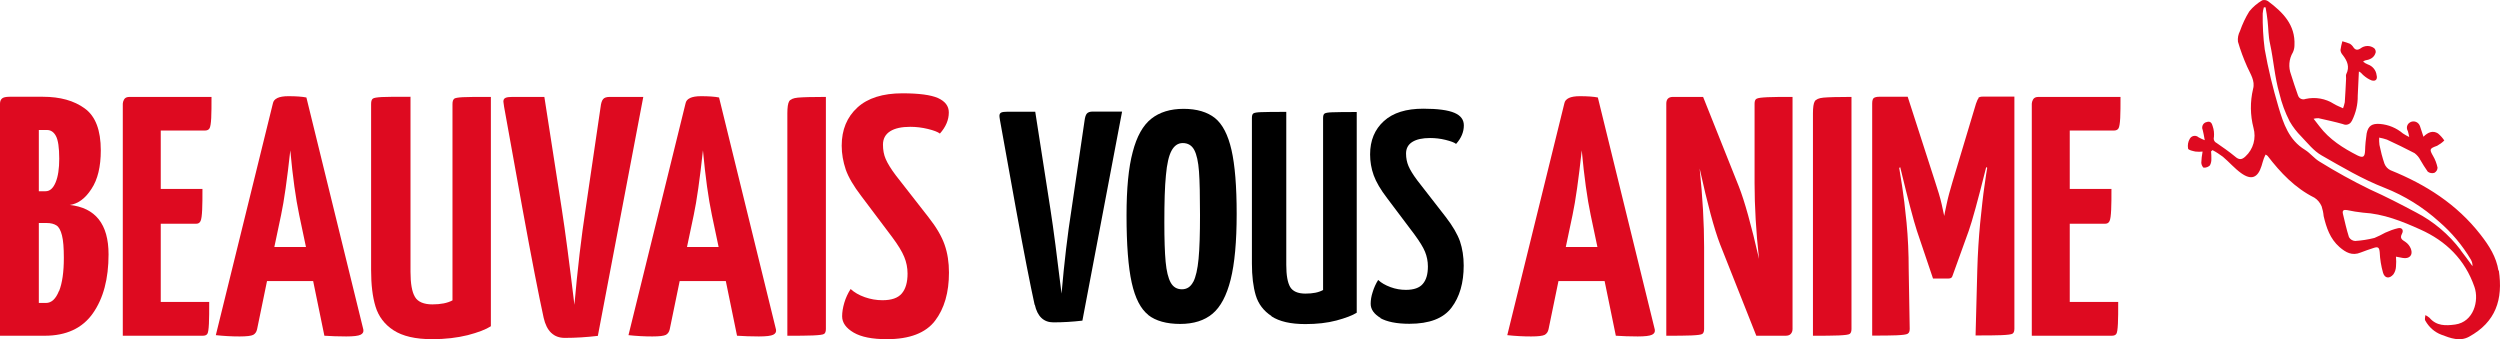 <?xml version="1.0" encoding="UTF-8" standalone="no"?>
<svg
   id="Calque_1"
   data-name="Calque 1"
   viewBox="0 0 173.874 23.593"
   version="1.1"
   sodipodi:docname="logo-full-inline-black.svg"
   width="173.874"
   height="23.593"
   inkscape:version="1.3.1 (9b9bdc1480, 2023-11-25, custom)"
   xmlns:inkscape="http://www.inkscape.org/namespaces/inkscape"
   xmlns:sodipodi="http://sodipodi.sourceforge.net/DTD/sodipodi-0.dtd"
   xmlns="http://www.w3.org/2000/svg"
   xmlns:svg="http://www.w3.org/2000/svg">
  <sodipodi:namedview
     id="namedview24"
     pagecolor="#ffffff"
     bordercolor="#000000"
     borderopacity="0.25"
     inkscape:showpageshadow="2"
     inkscape:pageopacity="0.0"
     inkscape:pagecheckerboard="0"
     inkscape:deskcolor="#d1d1d1"
     inkscape:zoom="6.3489583"
     inkscape:cx="87.80968"
     inkscape:cy="16.774405"
     inkscape:window-width="1920"
     inkscape:window-height="991"
     inkscape:window-x="1920"
     inkscape:window-y="0"
     inkscape:window-maximized="1"
     inkscape:current-layer="Calque_1" />
  <defs
     id="defs1">
    <style
       id="style1">
      .cls-1 {
        fill: none;
      }

      .cls-1, .cls-2, .cls-3 {
        stroke-width: 0px;
      }

      .cls-2 {
        fill: #de0a20;
      }

      .cls-3 {
        fill: #000;
      }
    </style>
  </defs>
  <g
     id="g4"
     transform="translate(-8.12,-15.22)">
    <path
       class="cls-3"
       d="m 80.08,36.43 c -0.3,-1.37 -0.74,-3.6 -1.3,-6.68 -0.56,-3.08 -0.93,-5.13 -1.11,-6.16 -0.03,-0.17 -0.04,-0.27 -0.04,-0.31 0,-0.11 0.04,-0.19 0.12,-0.23 0.08,-0.04 0.23,-0.06 0.44,-0.06 h 1.93 l 1.06,6.81 c 0.21,1.34 0.46,3.29 0.77,5.84 0.19,-2.19 0.42,-4.13 0.69,-5.84 l 0.91,-6.19 c 0.03,-0.23 0.08,-0.4 0.16,-0.49 0.08,-0.09 0.21,-0.14 0.41,-0.14 h 2.04 L 83.4,37.52 c -0.68,0.08 -1.35,0.12 -2.02,0.12 -0.67,0 -1.11,-0.41 -1.29,-1.23 z"
       id="path1" />
    <path
       class="cls-3"
       d="m 87.98,37.12 c -0.53,-0.42 -0.91,-1.16 -1.15,-2.24 -0.24,-1.08 -0.36,-2.65 -0.36,-4.69 0,-1.86 0.14,-3.32 0.43,-4.4 0.28,-1.08 0.71,-1.85 1.29,-2.31 0.58,-0.46 1.33,-0.69 2.25,-0.69 0.92,0 1.65,0.22 2.18,0.64 0.53,0.43 0.91,1.17 1.15,2.22 0.24,1.05 0.36,2.53 0.36,4.45 0,1.92 -0.14,3.46 -0.42,4.57 -0.28,1.11 -0.7,1.9 -1.26,2.37 -0.56,0.47 -1.31,0.71 -2.25,0.71 -0.94,0 -1.7,-0.21 -2.22,-0.62 z m 3.13,-2.29 c 0.18,-0.35 0.3,-0.88 0.37,-1.61 0.07,-0.73 0.1,-1.74 0.1,-3.04 0,-1.3 -0.02,-2.35 -0.07,-3.03 -0.05,-0.68 -0.16,-1.18 -0.33,-1.5 -0.17,-0.32 -0.44,-0.48 -0.8,-0.48 -0.33,0 -0.59,0.18 -0.78,0.53 -0.19,0.35 -0.32,0.92 -0.39,1.71 -0.08,0.79 -0.11,1.88 -0.11,3.28 0,1.18 0.03,2.09 0.09,2.74 0.06,0.65 0.18,1.13 0.35,1.44 0.17,0.31 0.43,0.47 0.78,0.47 0.35,0 0.61,-0.17 0.79,-0.52 z"
       id="path2" />
    <path
       class="cls-3"
       d="M 96.55,37.2 C 96,36.84 95.64,36.36 95.46,35.77 95.28,35.17 95.19,34.43 95.19,33.55 V 23.43 c 0,-0.17 0.03,-0.27 0.1,-0.32 0.07,-0.05 0.25,-0.08 0.53,-0.09 C 96.1,23.01 96.69,23 97.58,23 v 10.64 c 0,0.72 0.09,1.23 0.27,1.54 0.18,0.3 0.53,0.46 1.06,0.46 0.53,0 0.92,-0.08 1.23,-0.25 V 23.44 c 0,-0.17 0.03,-0.27 0.1,-0.32 0.07,-0.05 0.24,-0.08 0.52,-0.09 0.28,-0.01 0.85,-0.02 1.72,-0.02 v 13.96 c -0.3,0.19 -0.78,0.37 -1.41,0.54 -0.64,0.17 -1.36,0.25 -2.16,0.25 -1.03,0 -1.81,-0.18 -2.36,-0.54 z"
       id="path3" />
    <path
       class="cls-3"
       d="m 104.15,37.34 c -0.46,-0.27 -0.7,-0.6 -0.7,-0.99 0,-0.25 0.04,-0.52 0.14,-0.82 0.09,-0.3 0.22,-0.58 0.38,-0.84 0.22,0.21 0.51,0.37 0.86,0.5 0.35,0.13 0.71,0.19 1.07,0.19 0.55,0 0.95,-0.14 1.18,-0.42 0.24,-0.28 0.35,-0.68 0.35,-1.21 0,-0.36 -0.07,-0.7 -0.2,-1.02 -0.13,-0.32 -0.38,-0.72 -0.74,-1.21 l -1.89,-2.51 c -0.46,-0.6 -0.77,-1.13 -0.94,-1.6 -0.17,-0.47 -0.25,-0.96 -0.25,-1.45 0,-0.97 0.32,-1.74 0.96,-2.32 0.64,-0.58 1.55,-0.86 2.74,-0.86 1.01,0 1.73,0.1 2.17,0.29 0.44,0.19 0.65,0.48 0.65,0.87 0,0.46 -0.18,0.89 -0.54,1.29 -0.12,-0.1 -0.37,-0.19 -0.73,-0.28 -0.36,-0.09 -0.72,-0.13 -1.08,-0.13 -0.53,0 -0.94,0.09 -1.23,0.27 -0.29,0.18 -0.44,0.45 -0.44,0.81 0,0.32 0.06,0.61 0.17,0.87 0.11,0.26 0.31,0.59 0.6,0.98 l 1.99,2.56 c 0.48,0.62 0.81,1.19 0.99,1.69 0.17,0.51 0.26,1.07 0.26,1.69 0,1.2 -0.28,2.18 -0.85,2.93 -0.57,0.75 -1.54,1.12 -2.93,1.12 -0.89,0 -1.56,-0.14 -2.03,-0.4 z"
       id="path4" />
  </g>
  <g
     id="g24"
     transform="translate(-8.12,-15.22)">
    <path
       class="cls-1"
       d="m 177.76,30.64 c -1.11,-1.01 -2.39,-1.81 -3.79,-2.35 -1.55,-0.6 -2.95,-1.44 -4.37,-2.25 -0.55,-0.31 -0.98,-0.85 -1.42,-1.32 -0.31,-0.32 -0.57,-0.67 -0.8,-1.04 -0.32,-0.62 -0.56,-1.28 -0.72,-1.95 -0.34,-1.14 -0.41,-2.32 -0.65,-3.46 -0.11,-0.52 -0.11,-1.06 -0.17,-1.59 -0.04,-0.31 -0.1,-0.62 -0.14,-0.94 h -0.12 c -0.04,0.14 -0.07,0.28 -0.08,0.43 -0.01,0.83 0.03,1.67 0.14,2.49 0.25,1.36 0.57,2.7 0.96,4.02 0.34,1.13 0.73,2.28 1.84,2.97 0.37,0.23 0.65,0.61 1.03,0.83 1.13,0.7 2.29,1.34 3.48,1.92 1.09,0.49 2.15,1.04 3.21,1.6 1.22,0.63 2.28,1.53 3.11,2.62 v 0 c 0.28,0.38 0.56,0.76 0.84,1.13 0,-0.16 -0.03,-0.32 -0.11,-0.45 -0.59,-1 -1.34,-1.89 -2.22,-2.65 z"
       id="path5" />
    <g
       id="g17">
      <path
         class="cls-1"
         d="m 28.31,25.68 c -0.22,2.01 -0.44,3.51 -0.64,4.49 L 27.2,32.4 h 2.21 L 28.94,30.17 C 28.7,29.03 28.5,27.53 28.32,25.68 Z"
         id="path6" />
      <path
         class="cls-1"
         d="m 11.99,27.89 c 0.17,-0.41 0.25,-0.96 0.25,-1.64 0,-0.78 -0.08,-1.3 -0.23,-1.58 -0.15,-0.28 -0.36,-0.42 -0.63,-0.42 h -0.57 v 4.25 h 0.47 c 0.3,0 0.53,-0.21 0.7,-0.62 z"
         id="path7" />
      <path
         class="cls-1"
         d="m 57.02,25.68 c -0.22,2.01 -0.44,3.51 -0.64,4.49 l -0.47,2.23 h 2.21 l -0.47,-2.23 c -0.24,-1.14 -0.44,-2.64 -0.62,-4.49 z"
         id="path8" />
      <path
         class="cls-1"
         d="M 12.04,30.91 C 11.87,30.8 11.65,30.74 11.36,30.74 h -0.55 v 5.56 h 0.5 c 0.38,0 0.68,-0.28 0.9,-0.83 0.22,-0.55 0.33,-1.32 0.33,-2.3 0,-0.7 -0.04,-1.22 -0.13,-1.57 -0.09,-0.35 -0.21,-0.58 -0.38,-0.69 z"
         id="path9" />
      <path
         class="cls-2"
         d="m 12.95,29.48 c 0.59,-0.08 1.1,-0.45 1.53,-1.12 0.44,-0.66 0.65,-1.56 0.65,-2.68 0,-1.41 -0.37,-2.38 -1.12,-2.92 -0.74,-0.54 -1.71,-0.81 -2.9,-0.81 H 8.78 c -0.25,0 -0.43,0.04 -0.52,0.12 -0.09,0.08 -0.14,0.2 -0.14,0.36 v 16.14 h 3.11 c 1.5,0 2.62,-0.52 3.35,-1.56 0.73,-1.04 1.09,-2.4 1.09,-4.1 0,-2.1 -0.91,-3.25 -2.73,-3.44 z m -2.14,-5.22 h 0.57 c 0.27,0 0.48,0.14 0.63,0.42 0.15,0.28 0.23,0.8 0.23,1.58 0,0.68 -0.08,1.23 -0.25,1.64 -0.17,0.41 -0.4,0.62 -0.7,0.62 h -0.47 v -4.25 z m 1.41,11.2 c -0.22,0.55 -0.52,0.83 -0.9,0.83 h -0.5 v -5.56 h 0.55 c 0.28,0 0.51,0.06 0.68,0.17 0.17,0.11 0.29,0.34 0.38,0.69 0.09,0.35 0.13,0.87 0.13,1.57 0,0.98 -0.11,1.75 -0.33,2.3 z"
         id="path10" />
      <path
         class="cls-2"
         d="m 16.75,22.13 c -0.06,0.12 -0.09,0.22 -0.09,0.3 v 16.14 h 5.56 c 0.16,0 0.26,-0.04 0.32,-0.13 0.06,-0.09 0.09,-0.32 0.11,-0.7 0.02,-0.38 0.02,-0.89 0.02,-1.52 H 19.3 v -5.44 h 2.47 c 0.14,0 0.24,-0.06 0.3,-0.19 0.06,-0.13 0.09,-0.38 0.11,-0.77 0.02,-0.39 0.02,-0.87 0.02,-1.46 H 19.3 V 24.3 h 3.06 c 0.16,0 0.27,-0.05 0.33,-0.15 0.06,-0.1 0.1,-0.34 0.12,-0.72 0.02,-0.38 0.02,-0.87 0.02,-1.47 h -5.7 c -0.19,0 -0.32,0.06 -0.38,0.18 z"
         id="path11" />
      <path
         class="cls-2"
         d="m 28.17,21.91 c -0.65,0 -1.01,0.17 -1.07,0.5 l -3.97,16.12 c 0.55,0.06 1.11,0.09 1.66,0.09 0.49,0 0.8,-0.04 0.94,-0.11 0.13,-0.07 0.23,-0.2 0.27,-0.39 l 0.69,-3.35 h 3.21 l 0.78,3.8 c 0.46,0.03 0.97,0.05 1.52,0.05 0.51,0 0.84,-0.04 1,-0.12 0.16,-0.08 0.22,-0.2 0.19,-0.36 L 29.43,22 c -0.3,-0.06 -0.72,-0.09 -1.26,-0.09 z M 27.2,32.4 27.67,30.17 c 0.21,-0.98 0.42,-2.48 0.64,-4.49 0.17,1.85 0.38,3.35 0.62,4.49 l 0.47,2.23 h -2.21 z"
         id="path12" />
      <path
         class="cls-2"
         d="m 39.71,22.09 c -0.08,0.06 -0.12,0.18 -0.12,0.37 v 13.65 c -0.35,0.19 -0.82,0.28 -1.4,0.28 -0.58,0 -1.01,-0.17 -1.21,-0.52 -0.21,-0.35 -0.31,-0.93 -0.31,-1.76 V 21.95 c -1.01,0 -1.68,0 -2.01,0.02 -0.32,0.02 -0.53,0.05 -0.61,0.11 -0.08,0.06 -0.12,0.18 -0.12,0.37 v 11.56 c 0,1.01 0.1,1.86 0.31,2.54 0.21,0.68 0.62,1.23 1.25,1.64 0.63,0.41 1.52,0.62 2.69,0.62 0.92,0 1.74,-0.1 2.47,-0.28 0.73,-0.19 1.27,-0.4 1.61,-0.62 V 21.96 c -1,0 -1.65,0 -1.97,0.02 -0.32,0.02 -0.51,0.05 -0.59,0.11 z"
         id="path13" />
      <path
         class="cls-2"
         d="m 50.53,21.96 c -0.22,0 -0.38,0.05 -0.46,0.15 -0.09,0.1 -0.15,0.29 -0.18,0.56 l -1.04,7.08 c -0.3,1.95 -0.56,4.17 -0.78,6.67 -0.35,-2.91 -0.64,-5.14 -0.88,-6.67 l -1.21,-7.79 h -2.21 c -0.24,0 -0.4,0.02 -0.5,0.07 -0.1,0.05 -0.14,0.13 -0.14,0.26 0,0.05 0.02,0.17 0.05,0.36 0.21,1.17 0.63,3.52 1.27,7.04 0.64,3.52 1.14,6.07 1.48,7.63 0.21,0.93 0.7,1.4 1.47,1.4 0.77,0 1.53,-0.05 2.3,-0.14 l 3.16,-16.62 z"
         id="path14" />
      <path
         class="cls-2"
         d="m 56.87,21.91 c -0.65,0 -1.01,0.17 -1.07,0.5 l -3.97,16.12 c 0.55,0.06 1.11,0.09 1.66,0.09 0.49,0 0.8,-0.04 0.94,-0.11 0.13,-0.07 0.23,-0.2 0.27,-0.39 l 0.69,-3.35 h 3.21 l 0.78,3.8 c 0.46,0.03 0.97,0.05 1.52,0.05 0.51,0 0.84,-0.04 1,-0.12 0.16,-0.08 0.22,-0.2 0.19,-0.36 L 58.13,22 c -0.3,-0.06 -0.72,-0.09 -1.26,-0.09 z M 55.9,32.4 56.37,30.17 c 0.21,-0.98 0.42,-2.48 0.64,-4.49 0.17,1.85 0.38,3.35 0.62,4.49 l 0.47,2.23 h -2.21 z"
         id="path15" />
      <path
         class="cls-2"
         d="m 63.01,22.26 c -0.09,0.14 -0.13,0.43 -0.13,0.85 v 15.46 c 0.74,0 1.34,0 1.78,-0.02 0.44,-0.02 0.7,-0.05 0.78,-0.11 0.08,-0.06 0.12,-0.17 0.12,-0.34 V 21.96 c -0.98,0 -1.63,0.02 -1.95,0.05 -0.32,0.03 -0.52,0.12 -0.61,0.26 z"
         id="path16" />
      <path
         class="cls-2"
         d="m 70.03,24.35 c 0.33,-0.21 0.8,-0.31 1.4,-0.31 0.41,0 0.82,0.05 1.23,0.15 0.41,0.1 0.69,0.21 0.83,0.32 0.41,-0.46 0.62,-0.95 0.62,-1.47 0,-0.44 -0.25,-0.77 -0.75,-1 -0.5,-0.22 -1.33,-0.33 -2.48,-0.33 -1.36,0 -2.41,0.33 -3.13,0.99 -0.72,0.66 -1.09,1.54 -1.09,2.65 0,0.57 0.1,1.12 0.28,1.66 0.19,0.54 0.55,1.15 1.07,1.83 l 2.16,2.87 c 0.41,0.55 0.69,1.01 0.84,1.38 0.15,0.36 0.23,0.75 0.23,1.16 0,0.6 -0.13,1.06 -0.4,1.38 -0.27,0.32 -0.72,0.47 -1.35,0.47 -0.41,0 -0.82,-0.07 -1.22,-0.21 -0.4,-0.14 -0.73,-0.33 -0.99,-0.57 -0.19,0.3 -0.34,0.62 -0.44,0.96 -0.1,0.34 -0.15,0.65 -0.15,0.94 0,0.44 0.27,0.82 0.8,1.13 0.53,0.31 1.3,0.46 2.31,0.46 1.58,0 2.7,-0.43 3.35,-1.28 0.65,-0.85 0.97,-1.97 0.97,-3.35 0,-0.71 -0.1,-1.36 -0.3,-1.93 -0.2,-0.58 -0.57,-1.22 -1.13,-1.93 L 70.41,27.4 c -0.33,-0.44 -0.56,-0.82 -0.69,-1.12 -0.13,-0.3 -0.19,-0.63 -0.19,-1 0,-0.41 0.17,-0.72 0.5,-0.93 z"
         id="path17" />
    </g>
    <g
       id="g23">
      <path
         class="cls-1"
         d="m 118.13,25.68 c -0.22,2.01 -0.44,3.51 -0.64,4.49 l -0.47,2.23 h 2.21 l -0.47,-2.23 c -0.24,-1.14 -0.44,-2.64 -0.62,-4.49 z"
         id="path18" />
      <path
         class="cls-2"
         d="m 117.99,21.91 c -0.65,0 -1.01,0.17 -1.07,0.5 l -3.97,16.12 c 0.55,0.06 1.11,0.09 1.66,0.09 0.49,0 0.8,-0.04 0.94,-0.11 0.13,-0.07 0.23,-0.2 0.27,-0.39 l 0.69,-3.35 h 3.21 l 0.78,3.8 c 0.46,0.03 0.97,0.05 1.52,0.05 0.51,0 0.84,-0.04 1,-0.12 0.16,-0.08 0.22,-0.2 0.19,-0.36 L 119.25,22 c -0.3,-0.06 -0.72,-0.09 -1.26,-0.09 z m -0.97,10.49 0.47,-2.23 c 0.21,-0.98 0.42,-2.48 0.64,-4.49 0.17,1.85 0.38,3.35 0.62,4.49 l 0.47,2.23 h -2.21 z"
         id="path19" />
      <path
         class="cls-2"
         d="m 130.28,22.09 c -0.09,0.06 -0.13,0.17 -0.13,0.34 v 5.53 c 0,1.6 0.1,3.36 0.31,5.27 -0.54,-2.36 -1.01,-4.04 -1.4,-5.03 l -2.49,-6.24 h -2.09 c -0.32,0 -0.47,0.16 -0.47,0.47 v 16.14 c 0.73,0 1.31,0 1.74,-0.02 0.44,-0.02 0.69,-0.05 0.77,-0.11 0.08,-0.06 0.12,-0.17 0.12,-0.34 v -5.7 c 0,-1.61 -0.1,-3.43 -0.31,-5.46 0.54,2.45 1.01,4.21 1.42,5.27 l 2.52,6.36 h 2.04 c 0.16,0 0.28,-0.04 0.36,-0.13 0.08,-0.09 0.12,-0.2 0.12,-0.34 V 21.96 c -0.73,0 -1.31,0 -1.73,0.02 -0.43,0.02 -0.68,0.05 -0.77,0.11 z"
         id="path20" />
      <path
         class="cls-2"
         d="m 134.34,22.26 c -0.09,0.14 -0.13,0.43 -0.13,0.85 v 15.46 c 0.74,0 1.34,0 1.78,-0.02 0.44,-0.02 0.7,-0.05 0.78,-0.11 0.08,-0.06 0.12,-0.17 0.12,-0.34 V 21.96 c -0.98,0 -1.63,0.02 -1.95,0.05 -0.32,0.03 -0.52,0.12 -0.61,0.26 z"
         id="path21" />
      <path
         class="cls-2"
         d="m 145.73,22.05 c -0.06,0.06 -0.11,0.19 -0.18,0.38 l -1.64,5.46 c -0.17,0.57 -0.31,1.08 -0.4,1.52 -0.1,0.44 -0.15,0.72 -0.17,0.83 -0.02,-0.11 -0.08,-0.39 -0.18,-0.83 -0.1,-0.44 -0.26,-0.97 -0.46,-1.57 l -1.9,-5.89 h -1.99 c -0.16,0 -0.28,0.03 -0.36,0.08 -0.08,0.05 -0.12,0.19 -0.12,0.39 v 16.14 c 0.7,0 1.26,0 1.69,-0.02 0.43,-0.02 0.69,-0.05 0.78,-0.11 0.1,-0.06 0.14,-0.17 0.14,-0.34 l -0.07,-4.11 c 0,-1.14 -0.05,-2.23 -0.15,-3.28 -0.1,-1.04 -0.21,-1.9 -0.31,-2.55 -0.1,-0.66 -0.17,-1.07 -0.2,-1.25 l 0.07,-0.05 c 0.55,2.28 0.94,3.75 1.16,4.42 l 1.12,3.32 h 1.09 c 0.14,0 0.23,-0.06 0.26,-0.17 l 1.14,-3.16 c 0.22,-0.62 0.63,-2.09 1.21,-4.42 l 0.07,0.05 c -0.03,0.17 -0.1,0.59 -0.19,1.26 -0.1,0.66 -0.19,1.52 -0.3,2.58 -0.1,1.05 -0.17,2.14 -0.2,3.26 l -0.12,4.56 c 0.76,0 1.36,0 1.8,-0.02 0.44,-0.02 0.7,-0.05 0.78,-0.11 0.08,-0.06 0.12,-0.17 0.12,-0.34 V 21.94 h -2.21 c -0.14,0 -0.24,0.03 -0.3,0.09 z"
         id="path22" />
      <path
         class="cls-2"
         d="m 149.52,22.13 c -0.06,0.12 -0.09,0.22 -0.09,0.3 v 16.14 h 5.56 c 0.16,0 0.26,-0.04 0.32,-0.13 0.06,-0.09 0.09,-0.32 0.11,-0.7 0.02,-0.38 0.02,-0.89 0.02,-1.52 h -3.37 v -5.44 h 2.47 c 0.14,0 0.24,-0.06 0.3,-0.19 0.06,-0.13 0.09,-0.38 0.11,-0.77 0.02,-0.39 0.02,-0.87 0.02,-1.46 h -2.9 V 24.3 h 3.06 c 0.16,0 0.27,-0.05 0.33,-0.15 0.06,-0.1 0.1,-0.34 0.12,-0.72 0.02,-0.38 0.02,-0.87 0.02,-1.47 h -5.7 c -0.19,0 -0.32,0.06 -0.38,0.18 z"
         id="path23" />
    </g>
    <path
       class="cls-2"
       d="m 181.89,34.06 v 0 c -0.15,-0.97 -0.65,-1.75 -1.25,-2.52 -1.65,-2.12 -3.81,-3.49 -6.26,-4.48 -0.19,-0.09 -0.34,-0.25 -0.42,-0.45 -0.15,-0.43 -0.26,-0.87 -0.35,-1.31 -0.02,-0.17 -0.03,-0.34 -0.02,-0.51 0.18,0.03 0.36,0.08 0.54,0.14 0.65,0.3 1.29,0.61 1.92,0.94 0.17,0.13 0.31,0.29 0.4,0.47 0.16,0.28 0.33,0.55 0.52,0.82 0.13,0.1 0.3,0.13 0.46,0.08 0.13,-0.07 0.22,-0.21 0.22,-0.36 -0.06,-0.28 -0.16,-0.56 -0.31,-0.81 -0.27,-0.47 -0.25,-0.52 0.28,-0.71 0.18,-0.1 0.35,-0.22 0.5,-0.37 -0.12,-0.18 -0.27,-0.35 -0.44,-0.49 -0.35,-0.22 -0.69,-0.09 -1.01,0.23 -0.1,-0.29 -0.16,-0.51 -0.24,-0.73 -0.08,-0.25 -0.35,-0.4 -0.61,-0.31 -0.02,0 -0.04,0.02 -0.06,0.03 -0.21,0.1 -0.3,0.35 -0.2,0.57 0,0.01 0.01,0.02 0.02,0.03 0.04,0.14 0.08,0.29 0.1,0.43 -0.15,-0.07 -0.3,-0.16 -0.44,-0.25 -0.45,-0.38 -1,-0.61 -1.59,-0.66 -0.55,-0.04 -0.82,0.12 -0.93,0.66 -0.06,0.4 -0.1,0.8 -0.11,1.2 -0.02,0.44 -0.14,0.52 -0.53,0.33 -1,-0.51 -1.95,-1.11 -2.64,-2.02 -0.12,-0.16 -0.25,-0.32 -0.41,-0.53 0.11,-0.03 0.22,-0.04 0.34,-0.04 0.57,0.13 1.14,0.25 1.7,0.41 0.23,0.11 0.5,0.02 0.61,-0.21 0,-0.01 0.01,-0.02 0.02,-0.03 0.27,-0.54 0.41,-1.13 0.4,-1.73 0.03,-0.56 0.05,-1.13 0.08,-1.69 0.16,0.07 0.22,0.19 0.31,0.26 0.17,0.15 0.36,0.28 0.57,0.36 0.29,0.09 0.43,-0.08 0.35,-0.37 -0.04,-0.34 -0.28,-0.63 -0.61,-0.74 -0.12,-0.05 -0.23,-0.11 -0.33,-0.19 0.08,-0.05 0.1,-0.07 0.12,-0.08 0.35,-0.06 0.66,-0.18 0.76,-0.57 0.01,-0.11 -0.03,-0.22 -0.11,-0.29 -0.28,-0.21 -0.67,-0.2 -0.95,0.02 -0.2,0.13 -0.35,0.12 -0.49,-0.08 -0.06,-0.1 -0.15,-0.19 -0.25,-0.25 -0.17,-0.07 -0.34,-0.12 -0.52,-0.17 -0.06,0.2 -0.1,0.41 -0.13,0.61 0.01,0.13 0.07,0.25 0.16,0.35 0.31,0.4 0.5,0.82 0.24,1.33 -0.04,0.08 0,0.21 -0.01,0.31 -0.03,0.55 -0.05,1.09 -0.09,1.64 -0.03,0.14 -0.07,0.29 -0.12,0.42 -0.24,-0.11 -0.45,-0.19 -0.63,-0.3 -0.59,-0.38 -1.3,-0.5 -1.98,-0.35 -0.2,0.08 -0.43,-0.01 -0.51,-0.21 0,-0.02 -0.01,-0.03 -0.02,-0.05 -0.17,-0.48 -0.33,-0.96 -0.48,-1.44 -0.19,-0.5 -0.15,-1.07 0.13,-1.54 0.07,-0.15 0.11,-0.32 0.11,-0.49 0.07,-1.43 -0.81,-2.3 -1.84,-3.07 -0.12,-0.08 -0.26,-0.1 -0.4,-0.06 -0.34,0.2 -0.65,0.46 -0.9,0.77 -0.27,0.43 -0.48,0.89 -0.65,1.37 -0.12,0.23 -0.17,0.49 -0.14,0.74 0.17,0.59 0.39,1.18 0.64,1.74 0.22,0.5 0.57,0.98 0.41,1.55 -0.21,0.89 -0.2,1.82 0.03,2.7 0.2,0.72 -0.01,1.49 -0.56,1.99 -0.27,0.26 -0.47,0.23 -0.73,0 -0.41,-0.34 -0.85,-0.64 -1.28,-0.94 -0.15,-0.07 -0.23,-0.24 -0.18,-0.41 0.02,-0.26 0,-0.51 -0.09,-0.76 -0.05,-0.19 -0.15,-0.38 -0.42,-0.28 -0.21,0.04 -0.34,0.25 -0.3,0.46 0,0.02 0,0.04 0.02,0.05 0.06,0.21 0.09,0.44 0.15,0.75 -0.15,-0.06 -0.29,-0.12 -0.43,-0.2 -0.16,-0.15 -0.42,-0.13 -0.56,0.03 -0.02,0.02 -0.03,0.04 -0.05,0.07 -0.12,0.2 -0.16,0.44 -0.12,0.68 0.02,0.11 0.33,0.17 0.51,0.21 0.17,0.02 0.34,0.02 0.5,0 -0.05,0.26 -0.08,0.52 -0.09,0.78 0,0.12 0.1,0.33 0.17,0.34 0.16,0.01 0.32,-0.05 0.43,-0.16 0.08,-0.15 0.11,-0.31 0.1,-0.48 0,-0.16 0,-0.32 -0.02,-0.49 l 0.1,-0.09 c 0.25,0.13 0.49,0.29 0.72,0.46 0.44,0.37 0.81,0.81 1.27,1.14 0.71,0.51 1.16,0.33 1.42,-0.5 0.05,-0.17 0.1,-0.35 0.16,-0.52 0.03,-0.09 0.08,-0.17 0.12,-0.27 0.05,0.02 0.09,0.05 0.14,0.09 0.9,1.17 1.9,2.23 3.26,2.91 0.22,0.14 0.39,0.35 0.5,0.6 0.07,0.22 0.12,0.45 0.14,0.68 0.19,0.8 0.44,1.57 1.1,2.15 0.44,0.38 0.88,0.63 1.48,0.38 0.29,-0.12 0.59,-0.21 0.88,-0.31 0.34,-0.12 0.41,-0.03 0.44,0.31 0.02,0.48 0.1,0.95 0.23,1.41 0.12,0.4 0.45,0.43 0.72,0.11 0.11,-0.16 0.17,-0.34 0.18,-0.53 0.02,-0.23 0.02,-0.47 0,-0.7 0.19,0.04 0.33,0.07 0.47,0.09 0.46,0.08 0.73,-0.19 0.57,-0.63 -0.08,-0.2 -0.21,-0.37 -0.39,-0.49 -0.24,-0.15 -0.4,-0.25 -0.23,-0.57 0.13,-0.24 0,-0.44 -0.27,-0.38 -0.31,0.07 -0.6,0.18 -0.89,0.31 -0.25,0.14 -0.5,0.26 -0.76,0.37 -0.44,0.11 -0.89,0.18 -1.34,0.21 -0.18,-0.01 -0.34,-0.11 -0.43,-0.27 -0.17,-0.53 -0.29,-1.08 -0.42,-1.62 -0.06,-0.26 0.08,-0.29 0.28,-0.26 0.37,0.08 0.74,0.14 1.12,0.18 1.42,0.08 2.72,0.6 3.98,1.17 1.79,0.8 3.11,2.09 3.77,4 0.33,0.96 -0.06,2.43 -1.34,2.61 -0.66,0.09 -1.3,0.11 -1.79,-0.47 -0.09,-0.07 -0.18,-0.14 -0.29,-0.18 0,0.13 -0.06,0.28 0,0.38 0.25,0.45 0.64,0.8 1.12,0.98 0.63,0.24 1.28,0.49 1.92,0.14 1.86,-1.02 2.38,-2.59 2.07,-4.63 z m -2.63,-1.45 v 0 c -0.83,-1.09 -1.89,-1.99 -3.11,-2.62 -1.05,-0.56 -2.12,-1.11 -3.21,-1.6 -1.19,-0.58 -2.35,-1.22 -3.48,-1.92 -0.38,-0.22 -0.66,-0.6 -1.03,-0.83 -1.12,-0.68 -1.5,-1.83 -1.84,-2.97 -0.39,-1.32 -0.72,-2.66 -0.96,-4.02 -0.11,-0.83 -0.15,-1.66 -0.14,-2.49 0.01,-0.15 0.04,-0.29 0.08,-0.43 h 0.12 c 0.05,0.31 0.11,0.62 0.14,0.94 0.06,0.53 0.05,1.07 0.17,1.59 0.25,1.15 0.32,2.32 0.65,3.46 0.16,0.68 0.4,1.33 0.72,1.95 0.22,0.38 0.49,0.73 0.8,1.04 0.45,0.47 0.87,1.01 1.42,1.32 1.42,0.81 2.83,1.65 4.37,2.25 1.4,0.55 2.68,1.35 3.79,2.35 0.88,0.76 1.63,1.65 2.22,2.65 0.08,0.14 0.12,0.3 0.11,0.45 -0.28,-0.38 -0.55,-0.76 -0.84,-1.13 z"
       id="path24" />
  </g>
</svg>
